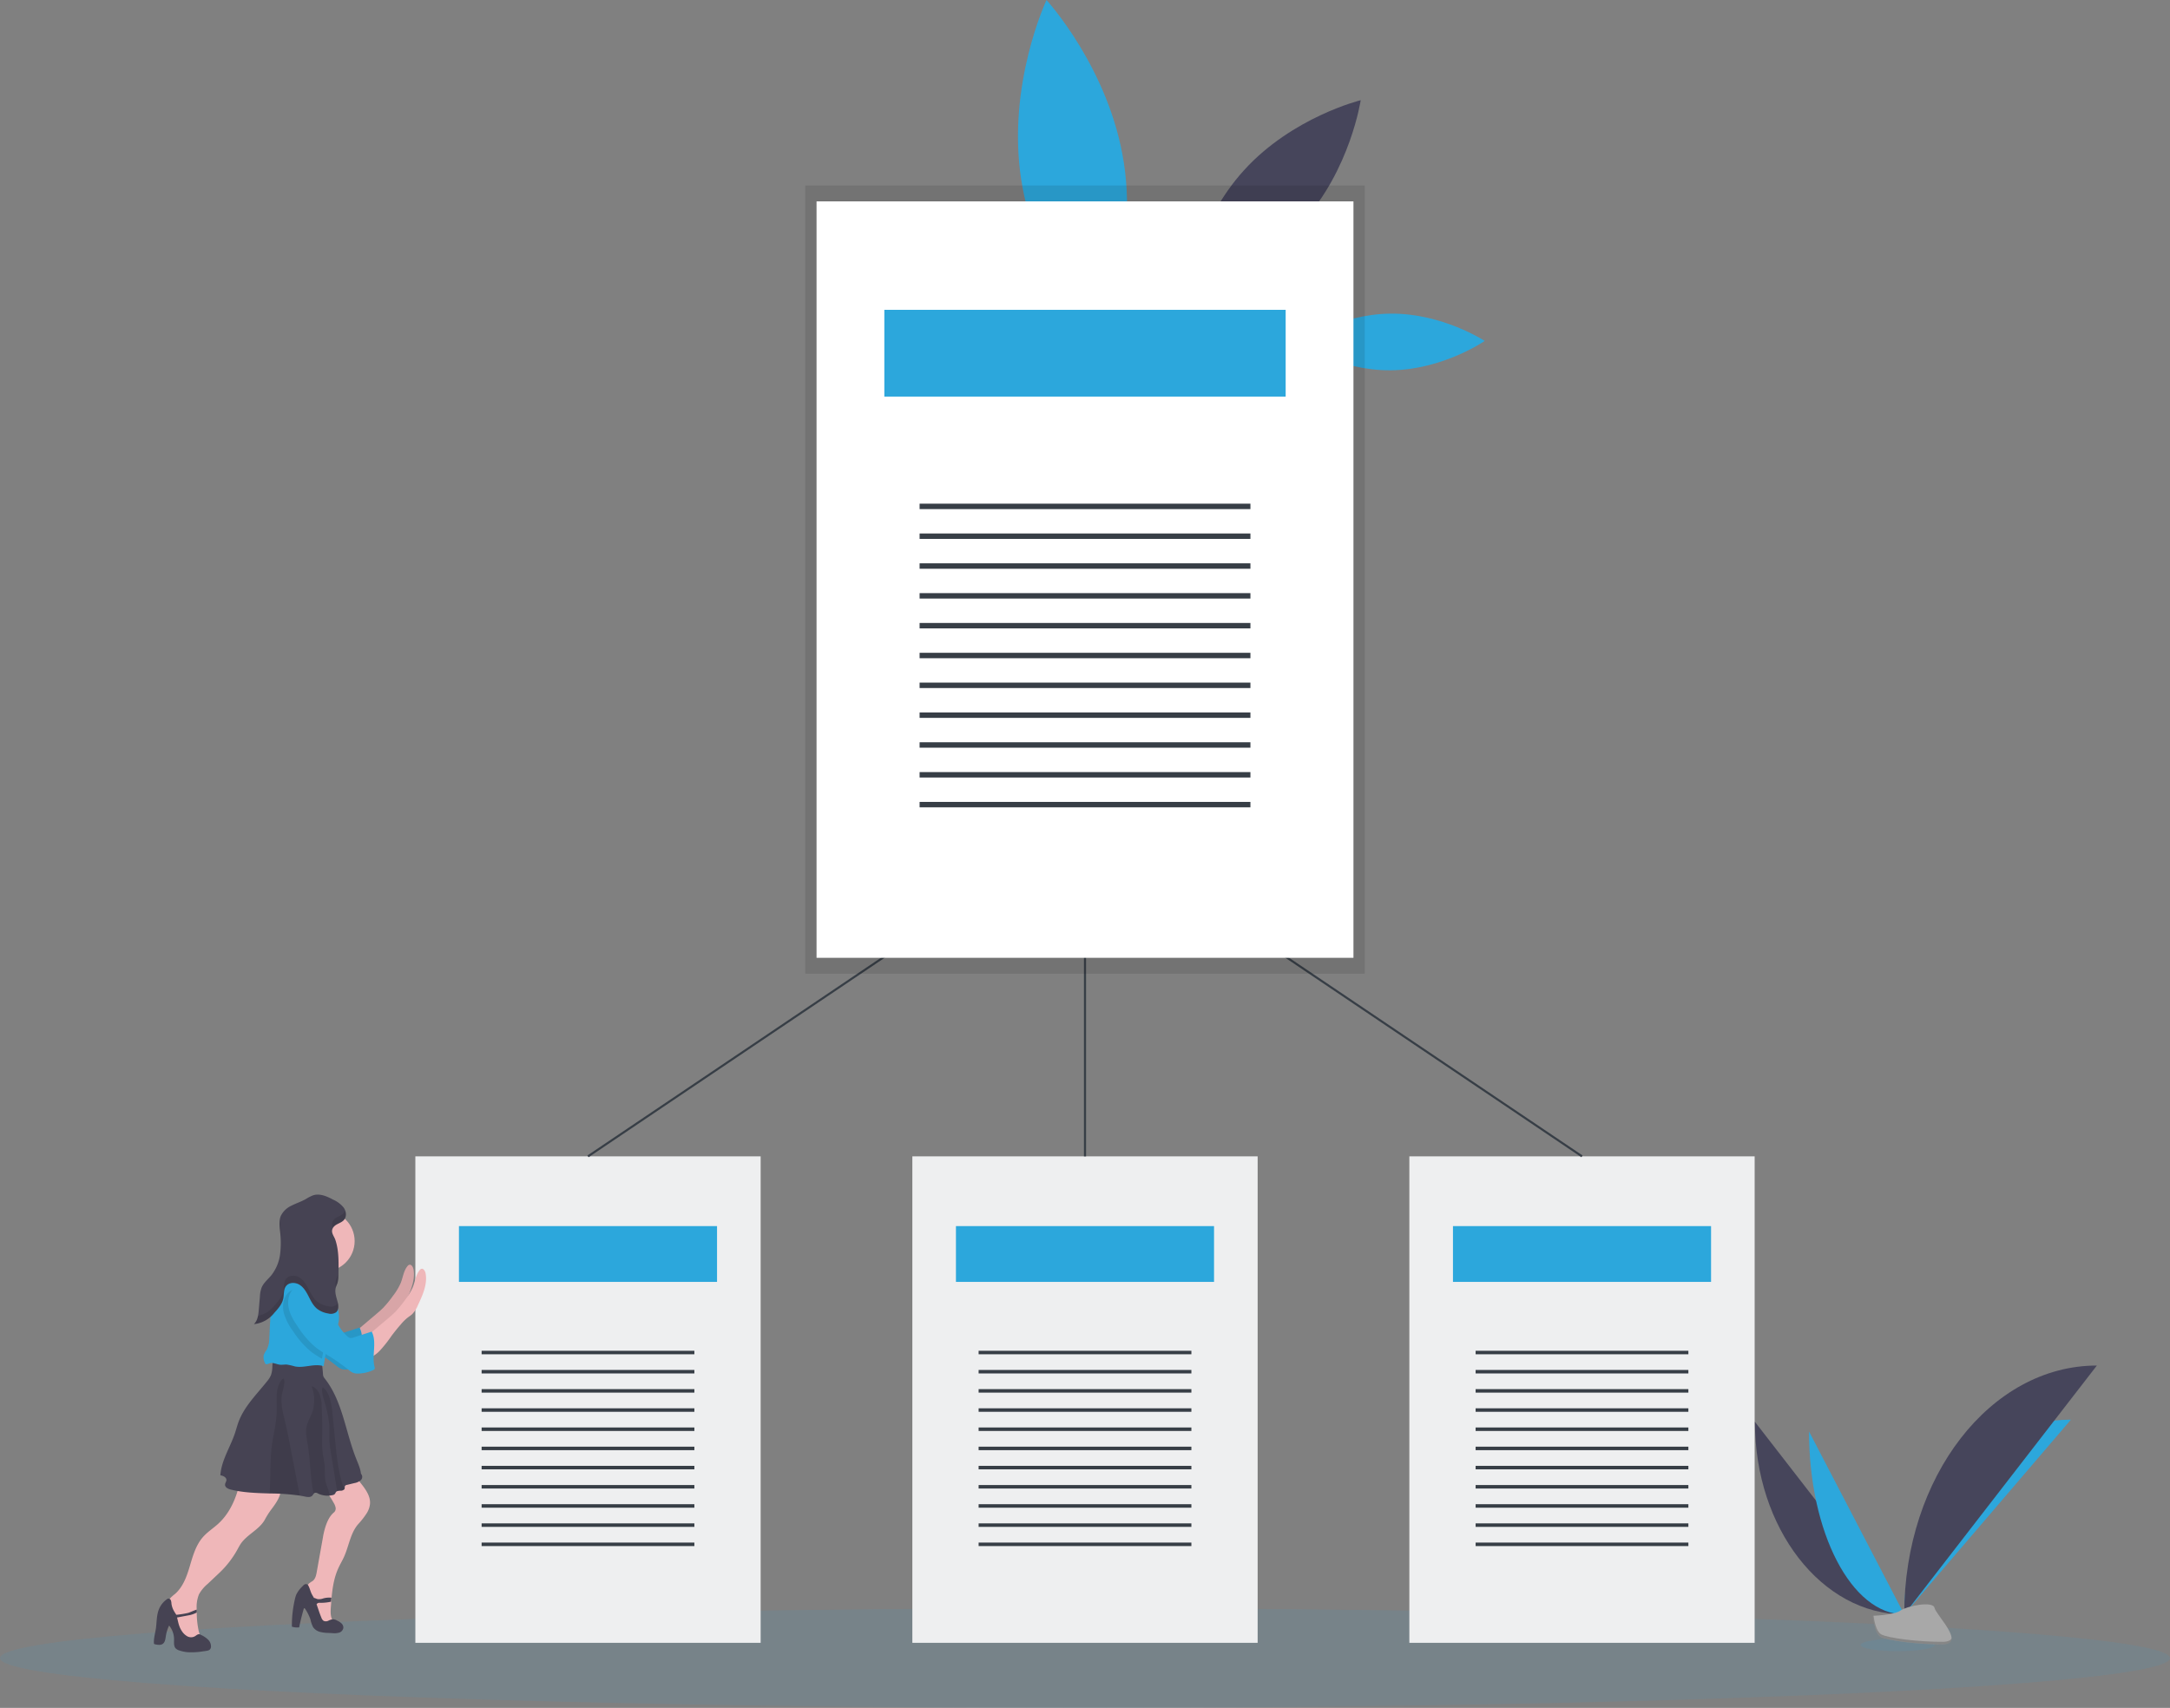 <svg id="f35ab9f9-34d5-448a-b11b-d3b80d8dd40d" data-name="Layer 1" xmlns="http://www.w3.org/2000/svg" width="1024" height="806.04" viewBox="0 0 1024 806.04"><rect x="0" y="0" width="1024" height="806.04" fill="#808080" stroke="none"/><title>File bundle</title><path d="M618.37 124c6.76 44.56-12 84.37-12 84.37s-29.77-32.43-36.53-77 12-84.37 12-84.37 29.77 32.42 36.53 77z" transform="translate(-88 -46.98)" fill="#2ca7dc"/><path d="M744.07 195c24.53-.27 44.56 12.89 44.56 12.89s-19.74 13.59-44.27 13.85-44.56-12.89-44.56-12.89S719.54 195.27 744.07 195z" transform="translate(-88 -46.98)" fill="#2ca7dc"/><path d="M675.09 127.26c-22.83 25.09-27.66 57.88-27.66 57.88s32.18-7.9 55-33S730.1 94.27 730.1 94.27 697.92 102.17 675.09 127.26z" transform="translate(-88 -46.98)" fill="#46455b"/><ellipse cx="512" cy="782.54" rx="512" ry="23.5" fill="#2ca7dc" opacity=".1"/><polyline points="208.3 545.74 358.94 545.74 358.94 775.33 196 775.33 196 545.74 208.3 545.74" fill="#eeeff0"/><rect x="216.57" y="578.66" width="121.79" height="26.33" fill="#2ca7dc"/><rect x="227.27" y="637.5" width="100.4" height="1.65" fill="#373e46"/><rect x="227.27" y="646.55" width="100.4" height="1.65" fill="#373e46"/><rect x="227.27" y="655.6" width="100.4" height="1.65" fill="#373e46"/><rect x="227.27" y="664.65" width="100.4" height="1.65" fill="#373e46"/><rect x="227.27" y="673.7" width="100.4" height="1.65" fill="#373e46"/><rect x="227.27" y="682.76" width="100.4" height="1.65" fill="#373e46"/><rect x="227.27" y="691.81" width="100.4" height="1.65" fill="#373e46"/><rect x="227.27" y="700.86" width="100.4" height="1.65" fill="#373e46"/><rect x="227.27" y="709.91" width="100.4" height="1.65" fill="#373e46"/><rect x="227.27" y="718.96" width="100.4" height="1.65" fill="#373e46"/><rect x="227.27" y="728.02" width="100.4" height="1.65" fill="#373e46"/><polyline points="442.83 545.74 593.47 545.74 593.47 775.33 430.53 775.33 430.53 545.74 442.83 545.74" fill="#eeeff0"/><rect x="451.1" y="578.66" width="121.79" height="26.33" fill="#2ca7dc"/><rect x="461.8" y="637.5" width="100.4" height="1.65" fill="#373e46"/><rect x="461.8" y="646.55" width="100.4" height="1.65" fill="#373e46"/><rect x="461.8" y="655.6" width="100.4" height="1.65" fill="#373e46"/><rect x="461.8" y="664.65" width="100.4" height="1.65" fill="#373e46"/><rect x="461.8" y="673.7" width="100.4" height="1.65" fill="#373e46"/><rect x="461.8" y="682.76" width="100.4" height="1.65" fill="#373e46"/><rect x="461.8" y="691.81" width="100.4" height="1.65" fill="#373e46"/><rect x="461.8" y="700.86" width="100.4" height="1.65" fill="#373e46"/><rect x="461.8" y="709.91" width="100.4" height="1.65" fill="#373e46"/><rect x="461.8" y="718.96" width="100.4" height="1.65" fill="#373e46"/><rect x="461.8" y="728.02" width="100.4" height="1.65" fill="#373e46"/><polyline points="677.36 545.74 828 545.74 828 775.33 665.06 775.33 665.06 545.74 677.36 545.74" fill="#eeeff0"/><rect x="685.64" y="578.66" width="121.79" height="26.33" fill="#2ca7dc"/><rect x="696.33" y="637.5" width="100.4" height="1.65" fill="#373e46"/><rect x="696.33" y="646.55" width="100.4" height="1.65" fill="#373e46"/><rect x="696.33" y="655.6" width="100.4" height="1.65" fill="#373e46"/><rect x="696.33" y="664.65" width="100.4" height="1.65" fill="#373e46"/><rect x="696.33" y="673.7" width="100.4" height="1.65" fill="#373e46"/><rect x="696.33" y="682.76" width="100.4" height="1.65" fill="#373e46"/><rect x="696.33" y="691.81" width="100.4" height="1.65" fill="#373e46"/><rect x="696.33" y="700.86" width="100.4" height="1.65" fill="#373e46"/><rect x="696.33" y="709.91" width="100.4" height="1.65" fill="#373e46"/><rect x="696.33" y="718.96" width="100.4" height="1.65" fill="#373e46"/><rect x="696.33" y="728.02" width="100.4" height="1.65" fill="#373e46"/><polyline points="512 545.74 512 387.74 277.47 545.74" fill="none" stroke="#373e46" stroke-miterlimit="10"/><line x1="746.53" y1="545.74" x2="512" y2="387.74" fill="none" stroke="#373e46" stroke-miterlimit="10"/><g opacity=".1"><polygon points="399.93 87.54 380 87.54 380 459.54 644 459.54 644 87.54 399.93 87.54"/></g><polyline points="404.45 95.04 638.68 95.04 638.68 452.04 385.32 452.04 385.32 95.04 404.45 95.04" fill="#fff"/><rect x="417.31" y="146.22" width="189.38" height="40.95" fill="#2ca7dc"/><rect x="433.95" y="237.71" width="156.11" height="2.56" fill="#373e46"/><rect x="433.95" y="251.78" width="156.11" height="2.56" fill="#373e46"/><rect x="433.95" y="265.86" width="156.11" height="2.56" fill="#373e46"/><rect x="433.95" y="279.93" width="156.11" height="2.56" fill="#373e46"/><rect x="433.95" y="294.01" width="156.11" height="2.56" fill="#373e46"/><rect x="433.95" y="308.09" width="156.11" height="2.56" fill="#373e46"/><rect x="433.95" y="322.16" width="156.11" height="2.56" fill="#373e46"/><rect x="433.95" y="336.24" width="156.11" height="2.56" fill="#373e46"/><rect x="433.95" y="350.31" width="156.11" height="2.56" fill="#373e46"/><rect x="433.95" y="364.39" width="156.11" height="2.56" fill="#373e46"/><rect x="433.95" y="378.46" width="156.11" height="2.56" fill="#373e46"/><path d="M220.64 748.89c.17 4-2.36 7.51-4.77 10.68a38.9 38.9.0 00-2.93 4.67c-2.62 4.66-8.25 6.88-11.3 11.28-.73 1.07-1.3 2.24-1.95 3.37a44.78 44.78.0 01-8.23 10.45L186 794.5a17.5 17.5.0 00-4.1 4.91 15.94 15.94.0 00-1.06 7.27v.82c0 .19.0.37.0.56a41.61 41.61.0 001 9 4.49 4.49.0 01.16 2.84 3.69 3.69.0 01-2.43 1.82 5.14 5.14.0 01-3.32.22 5.64 5.64.0 01-2.48-2.22c-3.22-4.42-4.52-9.89-6.44-15a3.38 3.38.0 01.74-3.18 18.25 18.25.0 012.51-2.29c3.8-3.32 5.57-8.33 7-13.16s2.85-9.88 6.17-13.67c2.15-2.46 5-4.23 7.38-6.44 6-5.54 9-13.61 10.52-21.61a16 16 0 015.57-.07l9.82 1.3a4.45 4.45.0 012.92 1.15A3.53 3.53.0 01220.64 748.89z" transform="translate(-88 -46.98)" fill="#efb7b9"/><path d="M262.57 757a10.47 10.47.0 01-1.53 4.17 37.51 37.51.0 01-4 5.12c-3.75 4.31-4.39 10.44-6.78 15.63-.77 1.68-1.74 3.27-2.52 5-2.06 4.41-2.82 9.26-3.27 14.14-.05.62-.11 1.25-.15 1.88s-.12 1.55-.18 2.32c-.15 2-.28 4.19.58 6 .45 1 1.17 1.74 1.2 2.79-1.48 1.44-4 1.27-5.72.11a11.37 11.37.0 01-3.63-4.93 45.55 45.55.0 01-3.41-10.82c-.26-1.41-.38-3.08.64-4.1a15.68 15.68.0 011.79-1.22c1.25-1 1.61-2.7 1.89-4.27q1.44-8.09 2.89-16.17a36.94 36.94.0 01.85-3.92c.82-2.89 2.07-6.11 4.41-8a2.43 2.43.0 00.74-2.23 6.87 6.87.0 00-.92-2.27c-1.74-3.12-3.83-6.26-7-8a35.93 35.93.0 0111-6.29 4.26 4.26.0 012.26-.39 3.89 3.89.0 011.18.47 20.1 20.1.0 015.39 5C260.61 749.94 263 753.31 262.57 757z" transform="translate(-88 -46.98)" fill="#efb7b9"/><path d="M186.14 820.77a11.51 11.51.0 00-3.33-2.21 2.25 2.25.0 00-.9-.31c-.77.0-1.35.66-2 1a3.68 3.68.0 01-3.5.0 7.21 7.21.0 01-2.6-2.49c-1.4-2.07-1.68-4.13-2.26-6.4l6.11-1.15a13.26 13.26.0 003.19-1.2c0-.19.0-.37.0-.56v-.82c-1.13.33-3.52 1.44-4.09 1.57a43.79 43.79.0 01-5.58.89c-.29-.58-.71-1.08-1-1.65a9.32 9.32.0 01-1.28-3.72 4.63 4.63.0 00-.3-1.53 1.2 1.2.0 00-1.24-.75 1.49 1.49.0 00-.55.27 10.67 10.67.0 00-3.82 4.78c-1.14 2.86-1 6.06-1.43 9.11-.35 2.29-1.05 4.56-.93 6.87a.62.62.0 00.1.35.65.65.0 00.38.18c1.27.28 2.74.53 3.77-.26s1.18-2.29 1.38-3.59a17.66 17.66.0 011.55-5 10.32 10.32.0 012.32 6.86c0 1.37-.16 2.94.78 3.94a3.9 3.9.0 001.64.94 16.59 16.59.0 003.88.84 32.74 32.74.0 007.19-.37c.75-.09 1.51-.19 2.25-.35a2.63 2.63.0 001.06-.44 2 2 0 00.62-1.21A4.42 4.42.0 00186.14 820.77z" transform="translate(-88 -46.98)" fill="#464353"/><path d="M249.12 813.12a7.6 7.6.0 00-2-1.29 4.37 4.37.0 00-1.93-.64 5.9 5.9.0 00-2.2.67 2.64 2.64.0 01-2.24.1 3 3 0 01-1.11-1.58c-.86-2-1.5-4.18-2.25-6.26a1.52 1.52.0 01.74-.61 2 2 0 01.72-.09 21.15 21.15.0 005.39-.53c0-.63.1-1.26.15-1.88a10.68 10.68.0 00-3.77.32 5.88 5.88.0 01-2.67.37c-.62-.13-1.21-.51-1.81-.59-.28-.53-.59-1-.89-1.56-.75-1.33-1-2.88-1.72-4.18a1.45 1.45.0 00-1.18-.79 2 2 0 00-1.34.79 14.26 14.26.0 00-3.16 4.1 12.13 12.13.0 00-.68 2.22 54.15 54.15.0 00-1.43 13 8.13 8.13.0 003.43.33q.89-4.42 2.17-8.75a.41.41.0 01.16-.27c.19-.1.38.1.49.28a22.17 22.17.0 012.51 5 13.76 13.76.0 001.29 3.7 5.71 5.71.0 003.19 2.16 16.48 16.48.0 003.9.5l2 .1a8.14 8.14.0 003.15-.24 2.82 2.82.0 002-2.26A2.77 2.77.0 00249.12 813.12z" transform="translate(-88 -46.98)" fill="#464353"/><path d="M258.28 745.53a6.22 6.22.0 01-3.09 1.4l-3.39.83a1.39 1.39.0 00-1 .53c-.19.36-.06.8-.15 1.19a1 1 0 01-.21.42 2.48 2.48.0 01-1.75.62 4.44 4.44.0 00-1.64.25 1.32 1.32.0 00-.55.44c-.17.25-.25.56-.43.79a1.93 1.93.0 01-1.17.61 9.61 9.61.0 01-1.41.22 10.47 10.47.0 01-5.48-1 1.92 1.92.0 00-1.37-.33 1.35 1.35.0 00-.68.55 8.64 8.64.0 01-.57.78c-.87.94-2.39.69-3.64.43-.78-.17-1.56-.31-2.34-.44a106.11 106.11.0 00-14.17-1c-6.15-.19-12.29-.36-18.23-1.81-1.3-.31-2.87-1-2.8-2.39.0-.76.64-1.41.64-2.17.0-1.29-1.59-2-2.86-2.2.46-7.08 4.71-13.27 6.92-20 .55-1.67 1-3.38 1.58-5 2.69-7.44 8.61-13.16 13.53-19.36a11.31 11.31.0 001.84-2.9 12.57 12.57.0 00.65-3.91l.27-4.67a82.69 82.69.0 0121.54 1.34 2 2 0 011.23.61 1.9 1.9.0 01.27.82c.28 1.7.47 3.42.58 5.14a4.66 4.66.0 00.16 1.12 4.78 4.78.0 00.78 1.27C245.51 703 248 709.47 250 716s3.59 13.17 6.11 19.51c.86 2.19 2 4.65 2.22 7A2.14 2.14.0 01258.28 745.53z" transform="translate(-88 -46.98)" fill="#464353"/><path d="M229.45 752.79a106.11 106.11.0 00-14.17-1l.39-13.15c.09-2.91.18-5.83.53-8.72.49-4.11 1.49-8.15 2-12.25a54.41 54.41.0 00.39-7.1 42.42 42.42.0 01.2-7.22c.33-2 1.18-4.73 3-5.8 1.21 1.65-.65 6.28-.86 8.26-.45 4.13.66 8.24 1.62 12.27 1.15 4.84 2.09 9.73 3 14.62Q227.52 742.72 229.45 752.79z" transform="translate(-88 -46.98)" opacity=".1"/><path d="M243.53 752.83a10.47 10.47.0 01-5.48-1 1.92 1.92.0 00-1.37-.33 1.35 1.35.0 00-.68.55c-1.61-7.64-1.52-15.6-2.8-23.32-.45-2.76-1.08-5.57-.55-8.3.57-2.93 2.42-5.47 3.14-8.36a22.6 22.6.0 00.4-5.81 13.83 13.83.0 00-1.24-5c1.69.28 3.07 1.94 3.75 3.44a16.08 16.08.0 011.1 5.89c.27 4.86.31 9.71.24 14.57a54.89 54.89.0 00.15 6.79c.25 2.23.8 4.41 1 6.64.21 2.68-.1 5.42.55 8C242.24 748.67 243.38 750.77 243.53 752.83z" transform="translate(-88 -46.98)" opacity=".1"/><path d="M250.48 749.9a2.48 2.48.0 01-1.75.62 4.44 4.44.0 00-1.64.25l-2.82-17.42a59.07 59.07.0 01-.81-6.46c-.12-2.51.07-5-.1-7.53a54 54 0 00-1.73-9.07c-.44-1.77-2.44-7.07-1.32-8.57 1.75 1.13 2.82 3.55 3.41 5.49a35.13 35.13.0 011.16 6.86q.66 6.7 1.34 13.43c.74 7.44 1.51 15 4.1 22C250.38 749.62 250.43 749.76 250.48 749.9z" transform="translate(-88 -46.98)" opacity=".1"/><path d="M265.22 667.45c1.25-1.06 2.51-2.13 3.67-3.3a50.55 50.55.0 004.49-5.5 28.35 28.35.0 003.79-6.31c1-2.63 1.34-5.62 3.12-7.8a1.85 1.85.0 01.81-.63c1-.32 1.77 1 2 2 .95 5.15-1.31 10.29-3.52 15a13.82 13.82.0 01-2.76 4.36 25.48 25.48.0 01-2.17 1.67 23 23 0 00-3.06 3c-1.58 1.8-3.1 3.67-4.53 5.6a59.44 59.44.0 01-5.55 7 13.89 13.89.0 01-7.68 4.22c.84-.12.56-5.06.47-5.68-.13-.91-.75-2-.77-2.85.0-1.08.42-1.24 1.32-2z" transform="translate(-88 -46.98)" fill="#efb7b9"/><path d="M265.22 667.45c1.25-1.06 2.51-2.13 3.67-3.3a50.55 50.55.0 004.49-5.5 28.35 28.35.0 003.79-6.31c1-2.63 1.34-5.62 3.12-7.8a1.85 1.85.0 01.81-.63c1-.32 1.77 1 2 2 .95 5.15-1.31 10.29-3.52 15a13.82 13.82.0 01-2.76 4.36 25.48 25.48.0 01-2.17 1.67 23 23 0 00-3.06 3c-1.58 1.8-3.1 3.67-4.53 5.6a59.44 59.44.0 01-5.55 7 13.89 13.89.0 01-7.68 4.22c.84-.12.56-5.06.47-5.68-.13-.91-.75-2-.77-2.85.0-1.08.42-1.24 1.32-2z" transform="translate(-88 -46.98)" opacity=".1"/><path d="M229.88 636.29S227 650.58 223.69 653s18.09 5.23 18.09 5.23.48-11.42 6.19-16.66S229.88 636.29 229.88 636.29z" transform="translate(-88 -46.98)" fill="#efb7b9"/><path d="M224.19 651.55a6 6 0 00-3.66 2c-2.24 2.42-2.69 6.1-1.92 9.31a27 27 0 004.49 8.76 42 42 0 008.51 9.64 64 64 0 005.75 3.71 94.06 94.06.0 019.46 6.65 8.28 8.28.0 002.24 1.43 6.38 6.38.0 002.18.28 17 17 0 007.22-1.68 1.28 1.28.0 00.54-.39 1.48 1.48.0 000-1.17c-1.35-5.42 1.24-11.58-1.33-16.54-2.79.9-5.86 1.88-8.65 2.79a3.34 3.34.0 01-1.35.23 2.86 2.86.0 01-1.46-.8c-3-2.62-4.94-6.27-6.68-9.87s-3.43-7.33-6.15-10.26S228.17 651.13 224.19 651.55z" transform="translate(-88 -46.98)" fill="#2ca7dc"/><path d="M224.19 651.55a6 6 0 00-3.66 2c-2.24 2.42-2.69 6.1-1.92 9.31a27 27 0 004.49 8.76 42 42 0 008.51 9.64 64 64 0 005.75 3.71 94.06 94.06.0 019.46 6.65 8.28 8.28.0 002.24 1.43 6.38 6.38.0 002.18.28 17 17 0 007.22-1.68 1.28 1.28.0 00.54-.39 1.48 1.48.0 000-1.17c-1.35-5.42 1.24-11.58-1.33-16.54-2.79.9-5.86 1.88-8.65 2.79a3.34 3.34.0 01-1.35.23 2.86 2.86.0 01-1.46-.8c-3-2.62-4.94-6.27-6.68-9.87s-3.43-7.33-6.15-10.26S228.17 651.13 224.19 651.55z" transform="translate(-88 -46.98)" opacity=".1"/><circle cx="153.07" cy="585.74" r="14.28" fill="#efb7b9"/><path d="M246.77 673.83v.06c-.83 1.53-2.06 2.82-2.91 4.34a19 19 0 00-1.77 5.63c-.27 1.3-.51 2.6-.73 3.91s-.44 2.65-.64 4c-4.31-1.46-9.09 1-13.56.1a27.86 27.86.0 00-4-.9c-1 0-2 .18-3 .09-1.65-.16-3.29-1.2-4.87-.67-.7.24-1.57.74-2.08.19a1.53 1.53.0 01-.26-.49 6.11 6.11.0 01-.53-3.5 11.35 11.35.0 011.49-2.67 12 12 0 001.16-5.15c.29-4.59.28-9.22 1-13.76s2.34-9.06 5.41-12.49a9 9 0 015.71-3.3c8.26-.67 14.93 3.88 18.54 11.11C247.86 664.51 249 669.68 246.77 673.83z" transform="translate(-88 -46.98)" fill="#2ca7dc"/><path d="M270.93 669.36c1.26-1.07 2.52-2.13 3.67-3.31a49.3 49.3.0 004.49-5.49 28.09 28.09.0 003.8-6.32c1-2.62 1.33-5.61 3.12-7.79a1.75 1.75.0 01.8-.63c1-.32 1.77 1 2 2 1 5.15-1.32 10.3-3.53 15a13.62 13.62.0 01-2.75 4.36c-.67.62-1.45 1.11-2.17 1.66a21.84 21.84.0 00-3.06 3q-2.38 2.72-4.54 5.6a60.41 60.41.0 01-5.54 7 14 14 0 01-7.69 4.23c.85-.12.57-5.07.48-5.69a26.75 26.75.0 01-.77-2.84c0-1.09.42-1.25 1.31-2z" transform="translate(-88 -46.98)" fill="#efb7b9"/><path d="M245.34 674.31v.06c-.82 1.53-2.06 2.81-2.91 4.34a18.86 18.86.0 00-1.77 5.63c-.26 1.3-.51 2.6-.73 3.91a52.55 52.55.0 01-5-3.23 41.78 41.78.0 01-8.52-9.64 27 27 0 01-4.49-8.76c-.77-3.21-.32-6.89 1.93-9.31a5.94 5.94.0 013.65-1.95c4-.43 6.5 1.11 9.22 4s4.41 6.65 6.15 10.26C243.65 671.23 244.44 672.81 245.34 674.31z" transform="translate(-88 -46.98)" opacity=".1"/><path d="M229.9 653.45a6 6 0 00-3.65 2c-2.25 2.42-2.7 6.1-1.92 9.31s2.6 6 4.48 8.76a42.19 42.19.0 008.52 9.64 63.77 63.77.0 005.74 3.7 92.93 92.93.0 019.46 6.65 8 8 0 002.24 1.43 6.47 6.47.0 002.19.29 17.22 17.22.0 007.22-1.69 1.23 1.23.0 00.54-.39 1.46 1.46.0 000-1.16c-1.34-5.43 1.25-11.59-1.32-16.55l-8.66 2.79a3.16 3.16.0 01-1.35.23 3 3 0 01-1.46-.79c-3-2.62-4.94-6.27-6.68-9.88s-3.42-7.32-6.15-10.25S233.88 653 229.9 653.45z" transform="translate(-88 -46.98)" fill="#2ca7dc"/><path d="M250.3 622.74c1.39-1.57 1.09-4.12-.12-5.83a13.43 13.43.0 00-5-3.77c-2.95-1.57-6.34-3.08-9.51-2a20.55 20.55.0 00-3.48 1.81c-2.1 1.17-4.42 1.91-6.56 3a10.4 10.4.0 00-5.12 4.88c-.9 2.17-.62 4.62-.38 7a45.61 45.61.0 01.07 10.89 20.26 20.26.0 01-4.06 10c-1.61 2-3.74 3.62-4.71 6a14.33 14.33.0 00-.79 4.22l-.52 6.14c-.2 2.45-.51 5.12-2.28 6.83a14 14 0 009.6-5.32c1.81-2 3.69-4.12 4.23-6.76.41-2 .07-4.21 1.27-5.82 1.41-1.9 4.42-1.92 6.42-.66s3.23 3.42 4.3 5.53 2.14 4.32 4 5.81a11.24 11.24.0 005.18 2.18 4.52 4.52.0 003.7-.51c1.37-1.1 1.23-3.21.79-4.91-.59-2.25-1.5-4.59-.86-6.84.21-.74.58-1.44.81-2.18a12.17 12.17.0 00.39-3.3c.13-5.58.39-11.59-1.42-17-.58-1.72-2.14-3.36-1.34-5.22C245.92 624.55 248.79 624.47 250.3 622.74z" transform="translate(-88 -46.98)" fill="#464353"/><g opacity=".1"><path d="M220.5 632.3a56.38 56.38.0 00-.33-7.9c0-.51-.11-1-.15-1.55a22.3 22.3.0 00.15 4.89C220.32 629.25 220.44 630.77 220.5 632.3z" transform="translate(-88 -46.98)"/><path d="M246.56 662.93a4.56 4.56.0 01-3.7.51 11.24 11.24.0 01-5.18-2.18c-1.84-1.5-2.9-3.71-4-5.81s-2.3-4.28-4.3-5.53-5-1.24-6.42.66c-1.2 1.61-.86 3.85-1.27 5.82-.54 2.64-2.42 4.77-4.23 6.76a18.57 18.57.0 01-3.09 2.92 14.82 14.82.0 01-4.63 1.94 7.11 7.11.0 01-1.88 3.79 14 14 0 009.6-5.32c1.81-2 3.69-4.12 4.23-6.76.41-2 .07-4.21 1.27-5.82 1.41-1.9 4.42-1.92 6.42-.66s3.23 3.42 4.3 5.53 2.14 4.32 4 5.81a11.24 11.24.0 005.18 2.18 4.52 4.52.0 003.7-.51c1.28-1 1.24-3 .87-4.58A2.84 2.84.0 01246.56 662.93z" transform="translate(-88 -46.98)"/><path d="M250.3 619.41c-1.51 1.72-4.38 1.81-5.37 4.1a3.4 3.4.0 00.25 2.87c1.15-1.85 3.72-2 5.12-3.64a4.42 4.42.0 00.63-4.35A3.4 3.4.0 01250.3 619.41z" transform="translate(-88 -46.98)"/><path d="M247.69 645.7a12.17 12.17.0 01-.39 3.3c-.23.74-.6 1.43-.81 2.18a7.36 7.36.0 000 3.43v-.1c.21-.74.58-1.44.81-2.18a12.17 12.17.0 00.39-3.3c.05-2.22.12-4.5.08-6.79C247.75 643.4 247.72 644.56 247.69 645.7z" transform="translate(-88 -46.98)"/></g><path d="M916.12 718c0 50.24 31.52 90.9 70.47 90.9" transform="translate(-88 -46.98)" fill="#46455b"/><path d="M986.59 808.91c0-50.81 35.18-91.92 78.65-91.92" transform="translate(-88 -46.98)" fill="#2ca7dc"/><path d="M941.66 722.56c0 47.73 20.1 86.35 44.93 86.35" transform="translate(-88 -46.98)" fill="#2ca7dc"/><path d="M986.59 808.91c0-64.92 40.66-117.46 90.9-117.46" transform="translate(-88 -46.98)" fill="#46455b"/><ellipse cx="895.54" cy="776.33" rx="17.52" ry="2.96" fill="#2ca7dc" opacity=".1"/><path d="M971.77 809.55s10-.31 13-2.45 15.37-4.71 16.12-1.27 15 17.11 3.73 17.2-26.22-1.76-29.22-3.59S971.77 809.55 971.77 809.55z" transform="translate(-88 -46.98)" fill="#a8a8a8"/><path d="M1004.83 821.83c-11.28.09-26.21-1.76-29.22-3.59-2.29-1.39-3.2-6.4-3.51-8.7h-.33s.63 8.06 3.64 9.89 17.94 3.68 29.22 3.59c3.26.0 4.38-1.19 4.32-2.9C1008.5 821.16 1007.26 821.81 1004.83 821.83z" transform="translate(-88 -46.98)" opacity=".2"/></svg>